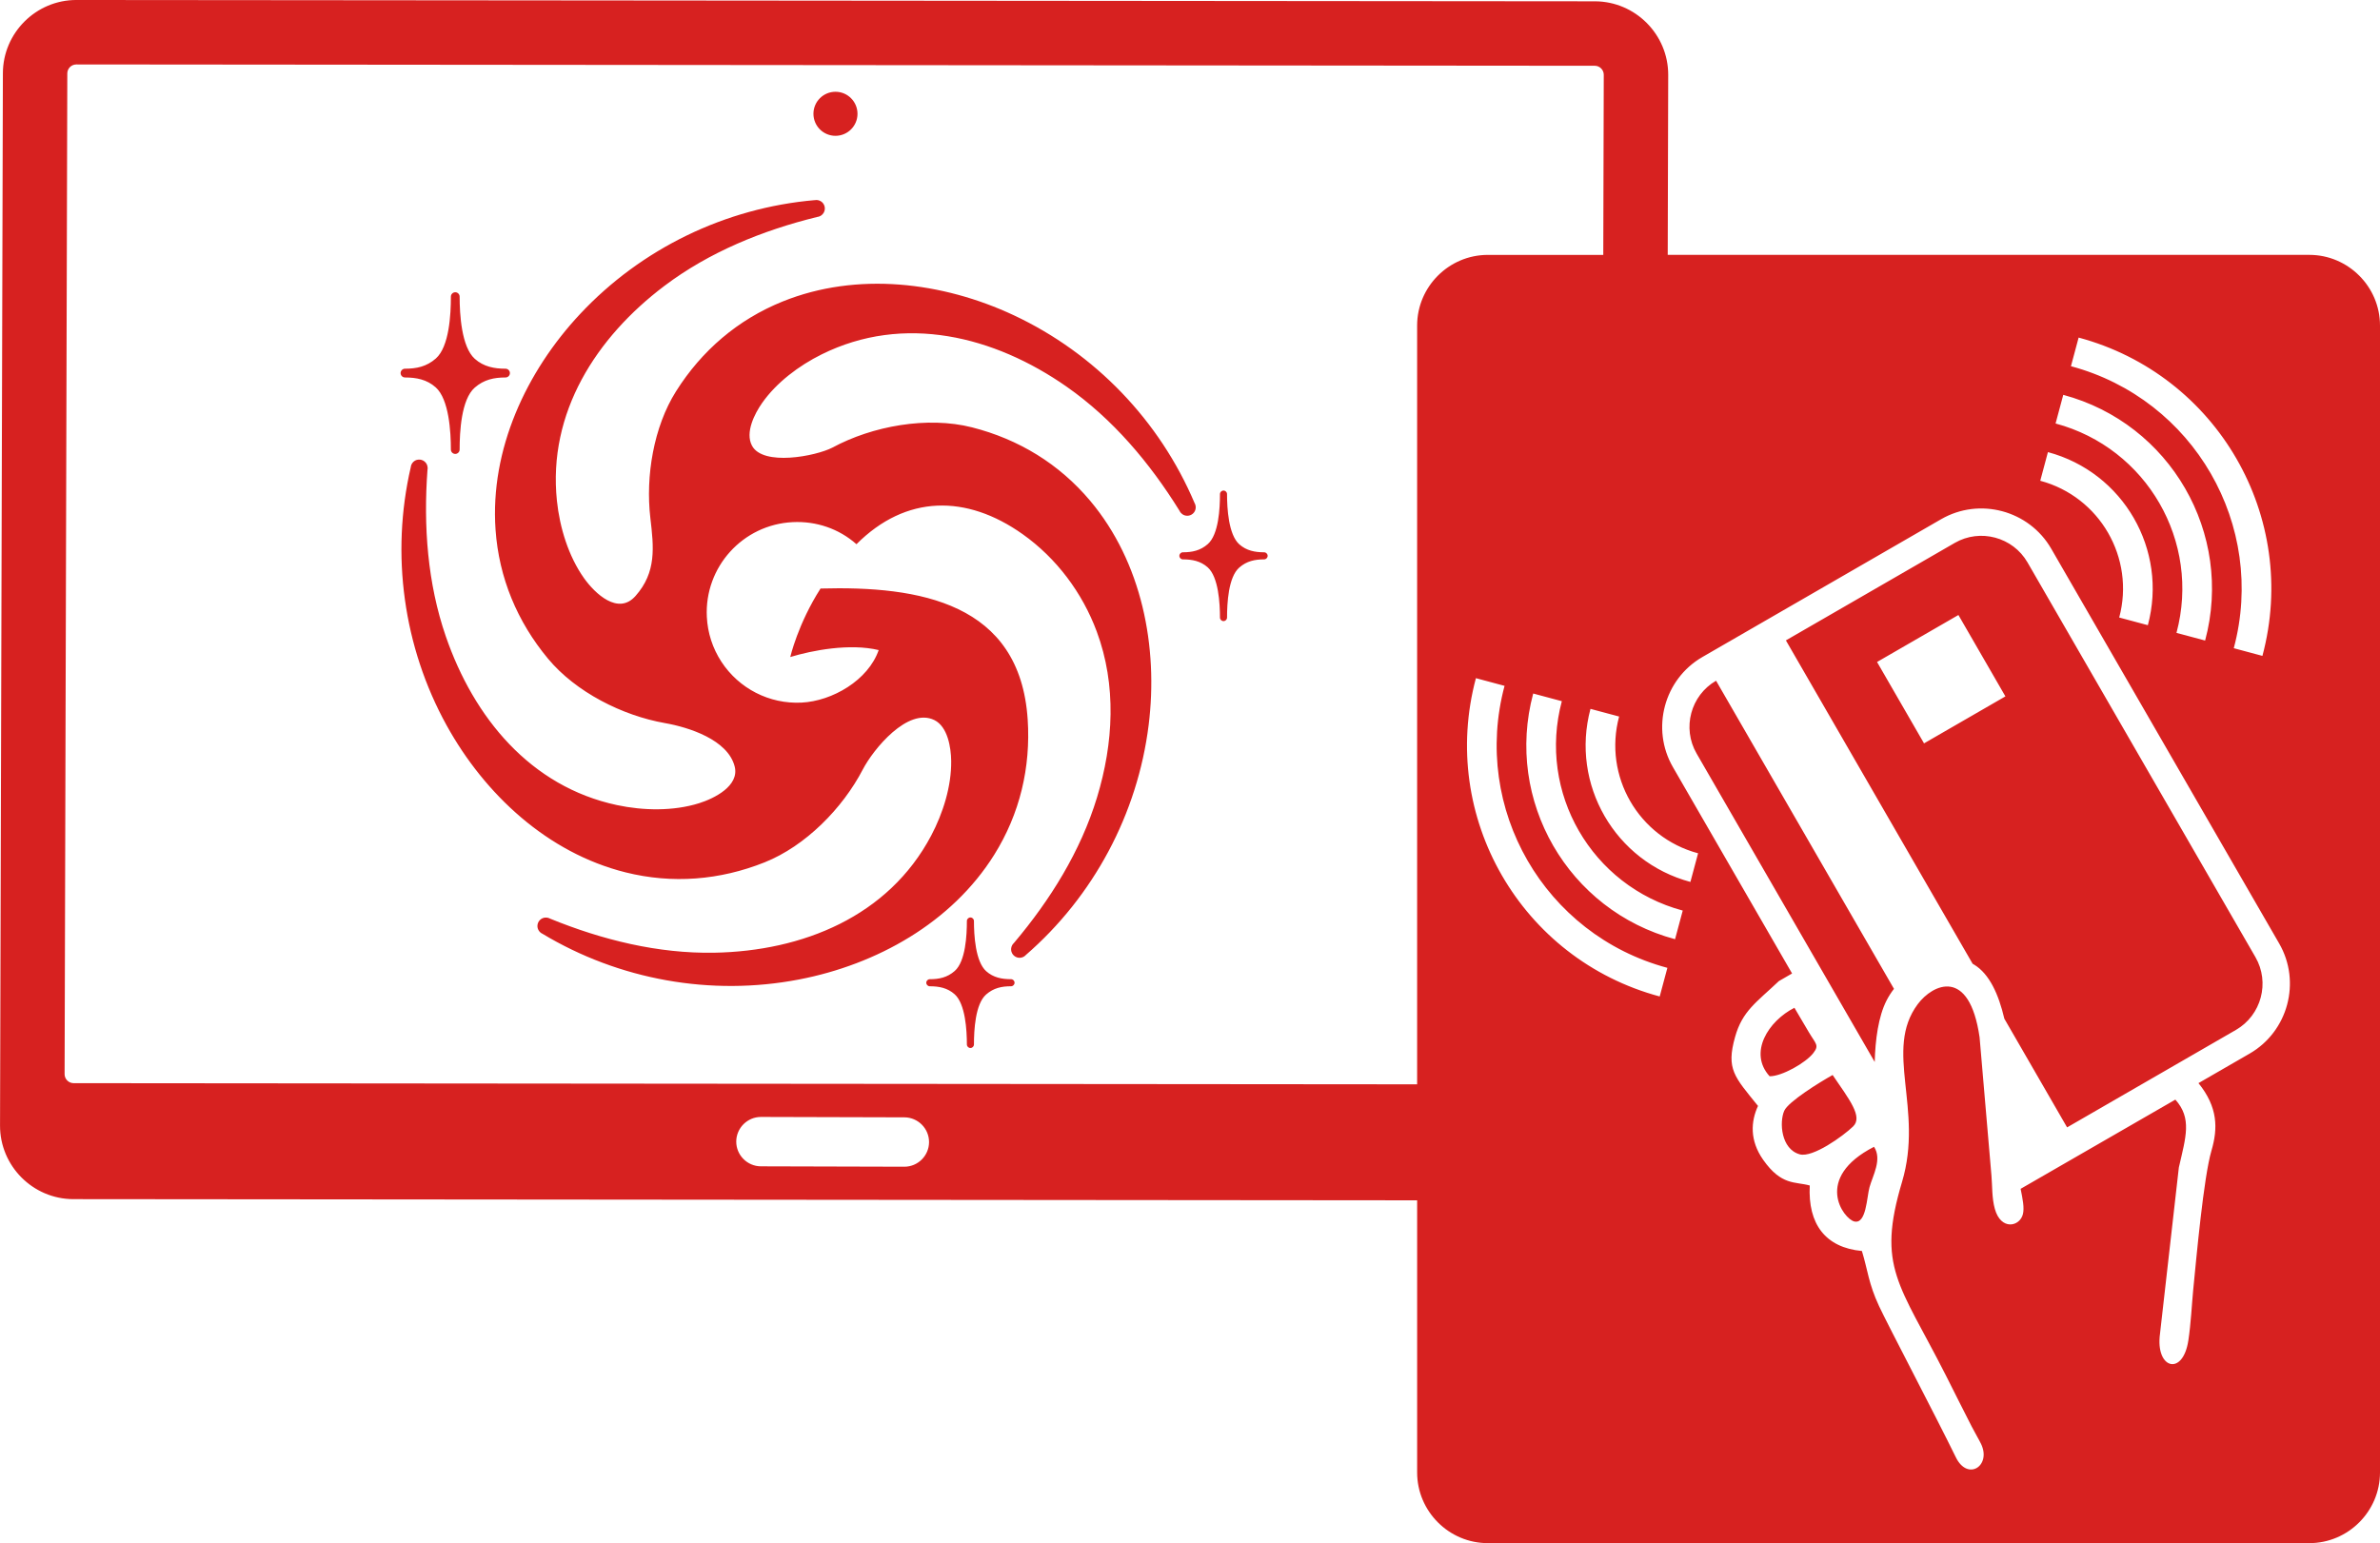 <?xml version="1.0" encoding="UTF-8"?>
<!DOCTYPE svg PUBLIC "-//W3C//DTD SVG 1.1//EN" "http://www.w3.org/Graphics/SVG/1.1/DTD/svg11.dtd">
<!-- Creator: CorelDRAW 2018 (64-Bit) -->
<svg xmlns="http://www.w3.org/2000/svg" xml:space="preserve" width="70.534mm" height="45.739mm" version="1.1" style="shape-rendering:geometricPrecision; text-rendering:geometricPrecision; image-rendering:optimizeQuality; fill-rule:evenodd; clip-rule:evenodd"
viewBox="0 0 1756.69 1139.17"
 xmlns:xlink="http://www.w3.org/1999/xlink">
 <defs>
  <style type="text/css">
   <![CDATA[
    .fil0 {fill:#D72120}
   ]]>
  </style>
 </defs>
 <g id="Слой_x0020_1">
  <path class="fil0" d="M56.34 47.57l1120.81 0.98c3.64,0.01 6.62,3.04 6.6,6.65l-0.36 132.96 -85.22 0c-28.7,0 -52.18,23.48 -52.18,52.18l0 560.11 -991.71 -0.86c-3.61,-0.02 -6.61,-2.99 -6.61,-6.63l2 -738.78c0.01,-3.64 2.99,-6.61 6.65,-6.6l0.01 -0.01zm279.68 168.17l0 0c1.78,0 3.23,1.45 3.23,3.23 0,12.99 1.34,37.06 11.17,45.89 6.57,5.89 14.47,7.32 22.71,7.32 1.78,0 3.23,1.46 3.23,3.24l0 0c0,1.78 -1.45,3.23 -3.23,3.23 -8.45,0 -15.92,1.52 -22.75,7.51 -9.98,8.76 -11.13,32.74 -11.13,45.69 0,1.77 -1.45,3.23 -3.23,3.23l0 0c-1.78,0 -3.23,-1.45 -3.23,-3.23 0,-12.98 -1.34,-37.06 -11.17,-45.88 -6.58,-5.9 -14.46,-7.32 -22.71,-7.32 -1.77,0 -3.23,-1.46 -3.23,-3.23l0 0c0,-1.78 1.45,-3.24 3.23,-3.24 8.44,0 15.93,-1.52 22.75,-7.51 9.98,-8.75 11.14,-32.74 11.14,-45.69 0,-1.78 1.45,-3.23 3.23,-3.23zm567.05 146.38l0 0c1.43,0 2.61,1.17 2.61,2.61 0,10.49 1.08,29.92 9.02,37.06 5.31,4.75 11.69,5.91 18.35,5.91 1.43,0 2.61,1.18 2.61,2.62l0 0c0,1.43 -1.18,2.61 -2.61,2.61 -6.82,0 -12.86,1.23 -18.37,6.06 -8.06,7.07 -8.99,26.44 -8.99,36.9 0,1.44 -1.17,2.61 -2.61,2.61l-0 0c-1.43,0 -2.61,-1.17 -2.61,-2.61 0,-10.48 -1.08,-29.93 -9.02,-37.05 -5.31,-4.76 -11.68,-5.91 -18.34,-5.91 -1.43,0 -2.61,-1.18 -2.61,-2.61l0 0c0,-1.44 1.18,-2.62 2.61,-2.62 6.82,0 12.87,-1.23 18.37,-6.06 8.06,-7.07 8.99,-26.44 8.99,-36.9 0,-1.43 1.17,-2.61 2.61,-2.61zm-186.81 315.15l0 0c1.44,0 2.61,1.17 2.61,2.61 0,10.49 1.08,29.92 9.02,37.05 5.31,4.76 11.69,5.91 18.35,5.91 1.44,0 2.61,1.18 2.61,2.61l0 0c0,1.43 -1.18,2.61 -2.61,2.61 -6.82,0 -12.86,1.23 -18.37,6.07 -8.06,7.07 -8.99,26.44 -8.99,36.9 0,1.43 -1.17,2.61 -2.61,2.61l-0 0c-1.43,0 -2.61,-1.17 -2.61,-2.61 0,-10.48 -1.08,-29.93 -9.02,-37.05 -5.31,-4.76 -11.68,-5.91 -18.34,-5.91 -1.43,0 -2.61,-1.17 -2.61,-2.61l0 0c0,-1.44 1.18,-2.61 2.61,-2.61 6.81,0 12.86,-1.23 18.37,-6.06 8.06,-7.07 8.99,-26.44 8.99,-36.9 0,-1.43 1.17,-2.61 2.61,-2.61zm-114.97 -529.48c2.42,-0.51 4.94,0.46 6.39,2.51 1.98,2.8 1.31,6.71 -1.49,8.7 -0.42,0.3 -0.88,0.55 -1.46,0.77l-0.3 0.11 -0.14 0.03c-0.21,0.06 -0.42,0.11 -0.63,0.15l-0.64 0.13c-40.13,9.88 -79.42,25.81 -112.59,50.83 -50.37,38 -86.19,93.64 -79.37,158.68 2.06,19.68 8.49,40.92 20.06,57.18 8.06,11.32 25.16,27.5 37.9,13.13 15.68,-17.66 13.52,-36.02 10.99,-57.74 -3.58,-30.68 2.39,-67.09 18.97,-93.4 18.98,-30.1 45.59,-52.94 78.64,-66.29 54.94,-22.2 118.03,-14.53 170.74,10.18 59.88,28.08 107.59,77.75 133.38,138.64 1.23,2.14 1.08,4.84 -0.41,6.84 -2.06,2.75 -5.98,3.32 -8.74,1.27 -0.4,-0.3 -0.76,-0.65 -1.17,-1.13l-0.25 -0.31 -0.07 -0.13c-0.11,-0.17 -0.22,-0.35 -0.31,-0.53l-0.31 -0.55c-21.79,-35.11 -49.08,-67.55 -83.13,-91.37 -53.51,-37.43 -120.14,-54.06 -180.97,-23.85 -16.55,8.22 -33.21,20.62 -43.9,35.89 -5.56,7.94 -12.58,21.73 -7.47,31.42 8.1,15.4 47.07,7.79 59.33,1.5 29.57,-16 70.13,-23.34 103.05,-14.99 34.49,8.75 64.44,27.01 87.35,54.31 38.09,45.4 50.29,107.76 43.07,165.53 -8.2,65.63 -40.69,126.35 -90.64,169.69 -1.66,1.84 -4.27,2.53 -6.64,1.72 -3.25,-1.1 -5.01,-4.67 -3.9,-7.93 0.16,-0.48 0.39,-0.94 0.74,-1.49l0.21 -0.3 0.09 -0.1c0.13,-0.16 0.26,-0.31 0.41,-0.46l0.42 -0.46c26.65,-31.57 49.12,-67.56 61.21,-107.3 12.17,-40.01 14.54,-82.81 -0.2,-122.47 -10.63,-28.64 -29.78,-54.22 -54.75,-71.91 -41.34,-29.3 -86,-29.23 -122.61,7.44 -12.92,-11.42 -29.62,-17.15 -47.1,-16.29 -36.79,1.81 -65.15,33.1 -63.34,69.89 0.58,11.84 4.25,23.22 10.73,33.14 12.97,19.85 35.41,31.37 59.17,30.2 22.73,-1.12 49.22,-16.52 56.94,-38.77 -21.39,-5.15 -49.01,0.19 -65.26,5.12 0,0 5.64,-24.47 22.34,-50.56 73.03,-2.02 147.24,10.49 152.9,96.63 2.33,35.46 -5.81,69.68 -24.66,99.85 -31.43,50.3 -86.89,81.12 -144.12,92.12 -64.96,12.49 -132.74,0.34 -189.4,-33.76 -2.23,-1.01 -3.72,-3.3 -3.69,-5.78 0.04,-3.44 2.89,-6.21 6.19,-6.16 0.57,-0.01 1.13,0.06 1.74,0.22l0.25 0.07 0.12 0.04c0.25,0.09 0.5,0.19 0.74,0.31l0.54 0.24c38.28,15.6 79.42,25.8 120.96,25.06 65.05,-1.17 128.47,-26.66 160.09,-86.44 8.71,-16.48 15.03,-36.44 14.77,-55.23 -0.13,-9.75 -2.53,-25.19 -12.42,-30.07 -19.58,-9.6 -45.04,21.51 -52.8,36.44 -14.91,28.7 -42.3,56.53 -72.51,68.59 -33.02,13.18 -68.04,16.02 -102.59,7.4 -57.55,-14.35 -104,-57.57 -132.15,-108.6 -31.89,-57.82 -41.31,-126.25 -26.41,-190.56 0.27,-2.46 1.96,-4.56 4.35,-5.3 3.28,-1.01 6.8,0.84 7.82,4.11 0.15,0.5 0.24,1 0.28,1.62l0.01 0.32 -0.01 0.05c-0,0.22 -0.02,0.44 -0.05,0.65l-0 0.2 -0.04 0.15 -0.04 0.36c-3.01,41.23 0,83.54 13.55,122.82 20.6,59.73 62.33,110.88 126.38,124.52 19.36,4.12 41.54,4.58 60.58,-1.4 11.08,-3.48 30,-12.78 26.22,-27.24 -5.12,-19.65 -33.79,-28.79 -51.39,-31.89 -31.45,-5.53 -65.79,-22.84 -86.34,-47.54 -22.76,-27.36 -36.26,-59.72 -38.75,-95.27 -4.13,-59.12 22.65,-116.74 62.45,-159.24 45.21,-48.28 107.18,-78.3 173.07,-84.01zm629.67 40.36l0.36 -132.84c0.08,-29.81 -24.23,-54.26 -54.05,-54.34l-1120.81 -0.98c-29.81,-0.08 -54.27,24.24 -54.34,54.04l-2.11 776.84c-0.08,29.81 24.23,54.26 54.05,54.34l991.94 0.87 0 200.89c0,28.7 23.48,52.18 52.18,52.18l606.34 0c28.7,0 52.18,-23.48 52.18,-52.18l0 -846.65c0,-28.7 -23.48,-52.18 -52.18,-52.18l-473.57 0zm286.28 124.47l5.67 -21.14c79,21.17 125.88,102.37 104.71,181.37l-21.14 -5.66c18.04,-67.32 -21.92,-136.53 -89.24,-154.57zm147.53 393.96l-168.25 -291.41c-10.81,-18.73 -34.98,-25.2 -53.7,-14.39l-124.64 71.96 137.82 238.71 1.11 0.64c11.34,6.93 18.09,21.91 22.31,39.92l46.32 80.23 124.64 -71.96c18.73,-10.81 25.21,-34.98 14.39,-53.7zm-70.75 280.59l14.2 -125.3c5.24,-22.8 9.74,-36.35 -2.57,-50.13l-114.22 65.86c1.54,7.55 2.84,14.06 1.69,18.69 -2.3,9.24 -16.2,12.28 -20.71,-3.88 -2.27,-8.1 -1.82,-16.88 -2.51,-24.61l-8.76 -102.11c-7.58,-52.19 -34.72,-39.1 -45.67,-24.38 -25.25,33.94 4.56,77.19 -11.57,131.19 -18.87,63.18 -2.09,74.87 32.34,142.79 6.47,12.75 12.58,25.16 19.07,37.75 2.71,5.26 5.16,9.26 6.85,12.73 7.93,16.19 -9.77,27.97 -18.55,10 -15.07,-30.84 -50.28,-97.86 -56.65,-111.54 -7.84,-16.82 -8.25,-26.23 -12.68,-40.74 -26.82,-2.52 -39.96,-19.72 -38.49,-48.35 -10.84,-3.03 -20.84,0.26 -34.36,-18.93 -10.18,-14.45 -9.07,-28.47 -3.84,-39.81 -17.41,-21.57 -23.62,-27.07 -16.93,-50.9 5.4,-19.24 15.75,-25.54 32.33,-41.25l9.75 -5.63 -87.95 -152.34c-16.37,-28.35 -6.57,-64.92 21.78,-81.28l176.18 -101.72c28.35,-16.37 64.92,-6.57 81.28,21.78l168.24 291.41c16.37,28.35 6.57,64.92 -21.78,81.28l-37.78 21.81c14.43,17.83 14.38,33.52 9.58,49.86 -5.77,19.63 -11.14,79.12 -13.5,103.06 -0.92,9.34 -1.67,24.82 -3.57,37.15 -3.97,25.77 -23.11,21.14 -21.18,-2.48zm-210.28 -203.22c0.41,-16.34 2.7,-33.49 8.68,-45.27 1.57,-3.1 3.44,-6.02 5.54,-8.71l-131.32 -227.46c-18.73,10.81 -25.2,34.97 -14.39,53.7l131.49 227.74zm-31.05 9.63c12.2,17.99 22.51,30.82 15.1,37.97 -7.47,7.2 -29.81,23.24 -39.39,20.58 -13.84,-3.84 -15.16,-23.73 -11.45,-32.13 3,-6.8 26.54,-21.33 35.73,-26.43zm-46.51 0.94c-15.87,-17.39 -0.93,-40.85 18.3,-50.57 3.47,6.02 7.01,11.92 10.54,17.88 5.28,8.92 7.93,9.7 3.39,15.57 -5.57,7.21 -23.22,17.19 -32.23,17.11zm77.05 52.05c6.12,9.27 -0.9,21.12 -3.34,29.87 -2.03,7.3 -2.32,27.38 -11.21,25.26 -8.01,-1.92 -30.43,-32.03 14.55,-55.13zm96.97 -332.51l-34.68 -60.06 -60.06 34.68 34.68 60.07 60.06 -34.68zm-238.16 158.13l-5.67 21.14c-79,-21.17 -125.88,-102.37 -104.71,-181.37l21.14 5.66c-18.04,67.32 21.91,136.53 89.24,154.57zm-11.33 42.28c-90.67,-24.3 -144.49,-117.5 -120.19,-208.17l-21.14 -5.67c-27.42,102.35 33.32,207.55 135.66,234.97l5.67 -21.14zm22.66 -84.56l-5.67 21.14c-55.65,-14.91 -88.67,-72.11 -73.76,-127.76l21.14 5.66c-11.79,43.97 14.31,89.18 58.29,100.96zm275.21 -359.57c90.67,24.3 144.49,117.5 120.19,208.17l21.14 5.67c27.42,-102.35 -33.32,-207.55 -135.66,-234.97l-5.67 21.14zm-22.65 84.56l5.66 -21.14c55.65,14.91 88.67,72.11 73.76,127.76l-21.14 -5.66c11.78,-43.97 -14.31,-89.18 -58.29,-100.96zm-889.23 -287.15c8.98,0.02 16.23,7.33 16.22,16.3 -0.02,8.98 -7.32,16.23 -16.3,16.22 -8.99,-0.03 -16.23,-7.32 -16.22,-16.3 0.02,-8.98 7.32,-16.23 16.3,-16.22zm-55.09 793.24l105.85 0.29c10.04,0.03 18.24,-8.15 18.27,-18.17l0 0c0.03,-10.01 -8.15,-18.24 -18.18,-18.28l-105.85 -0.29c-10.01,-0.03 -18.24,8.15 -18.28,18.17l0 0c-0.03,10.01 8.15,18.24 18.18,18.28z"/>
 </g>
</svg>
